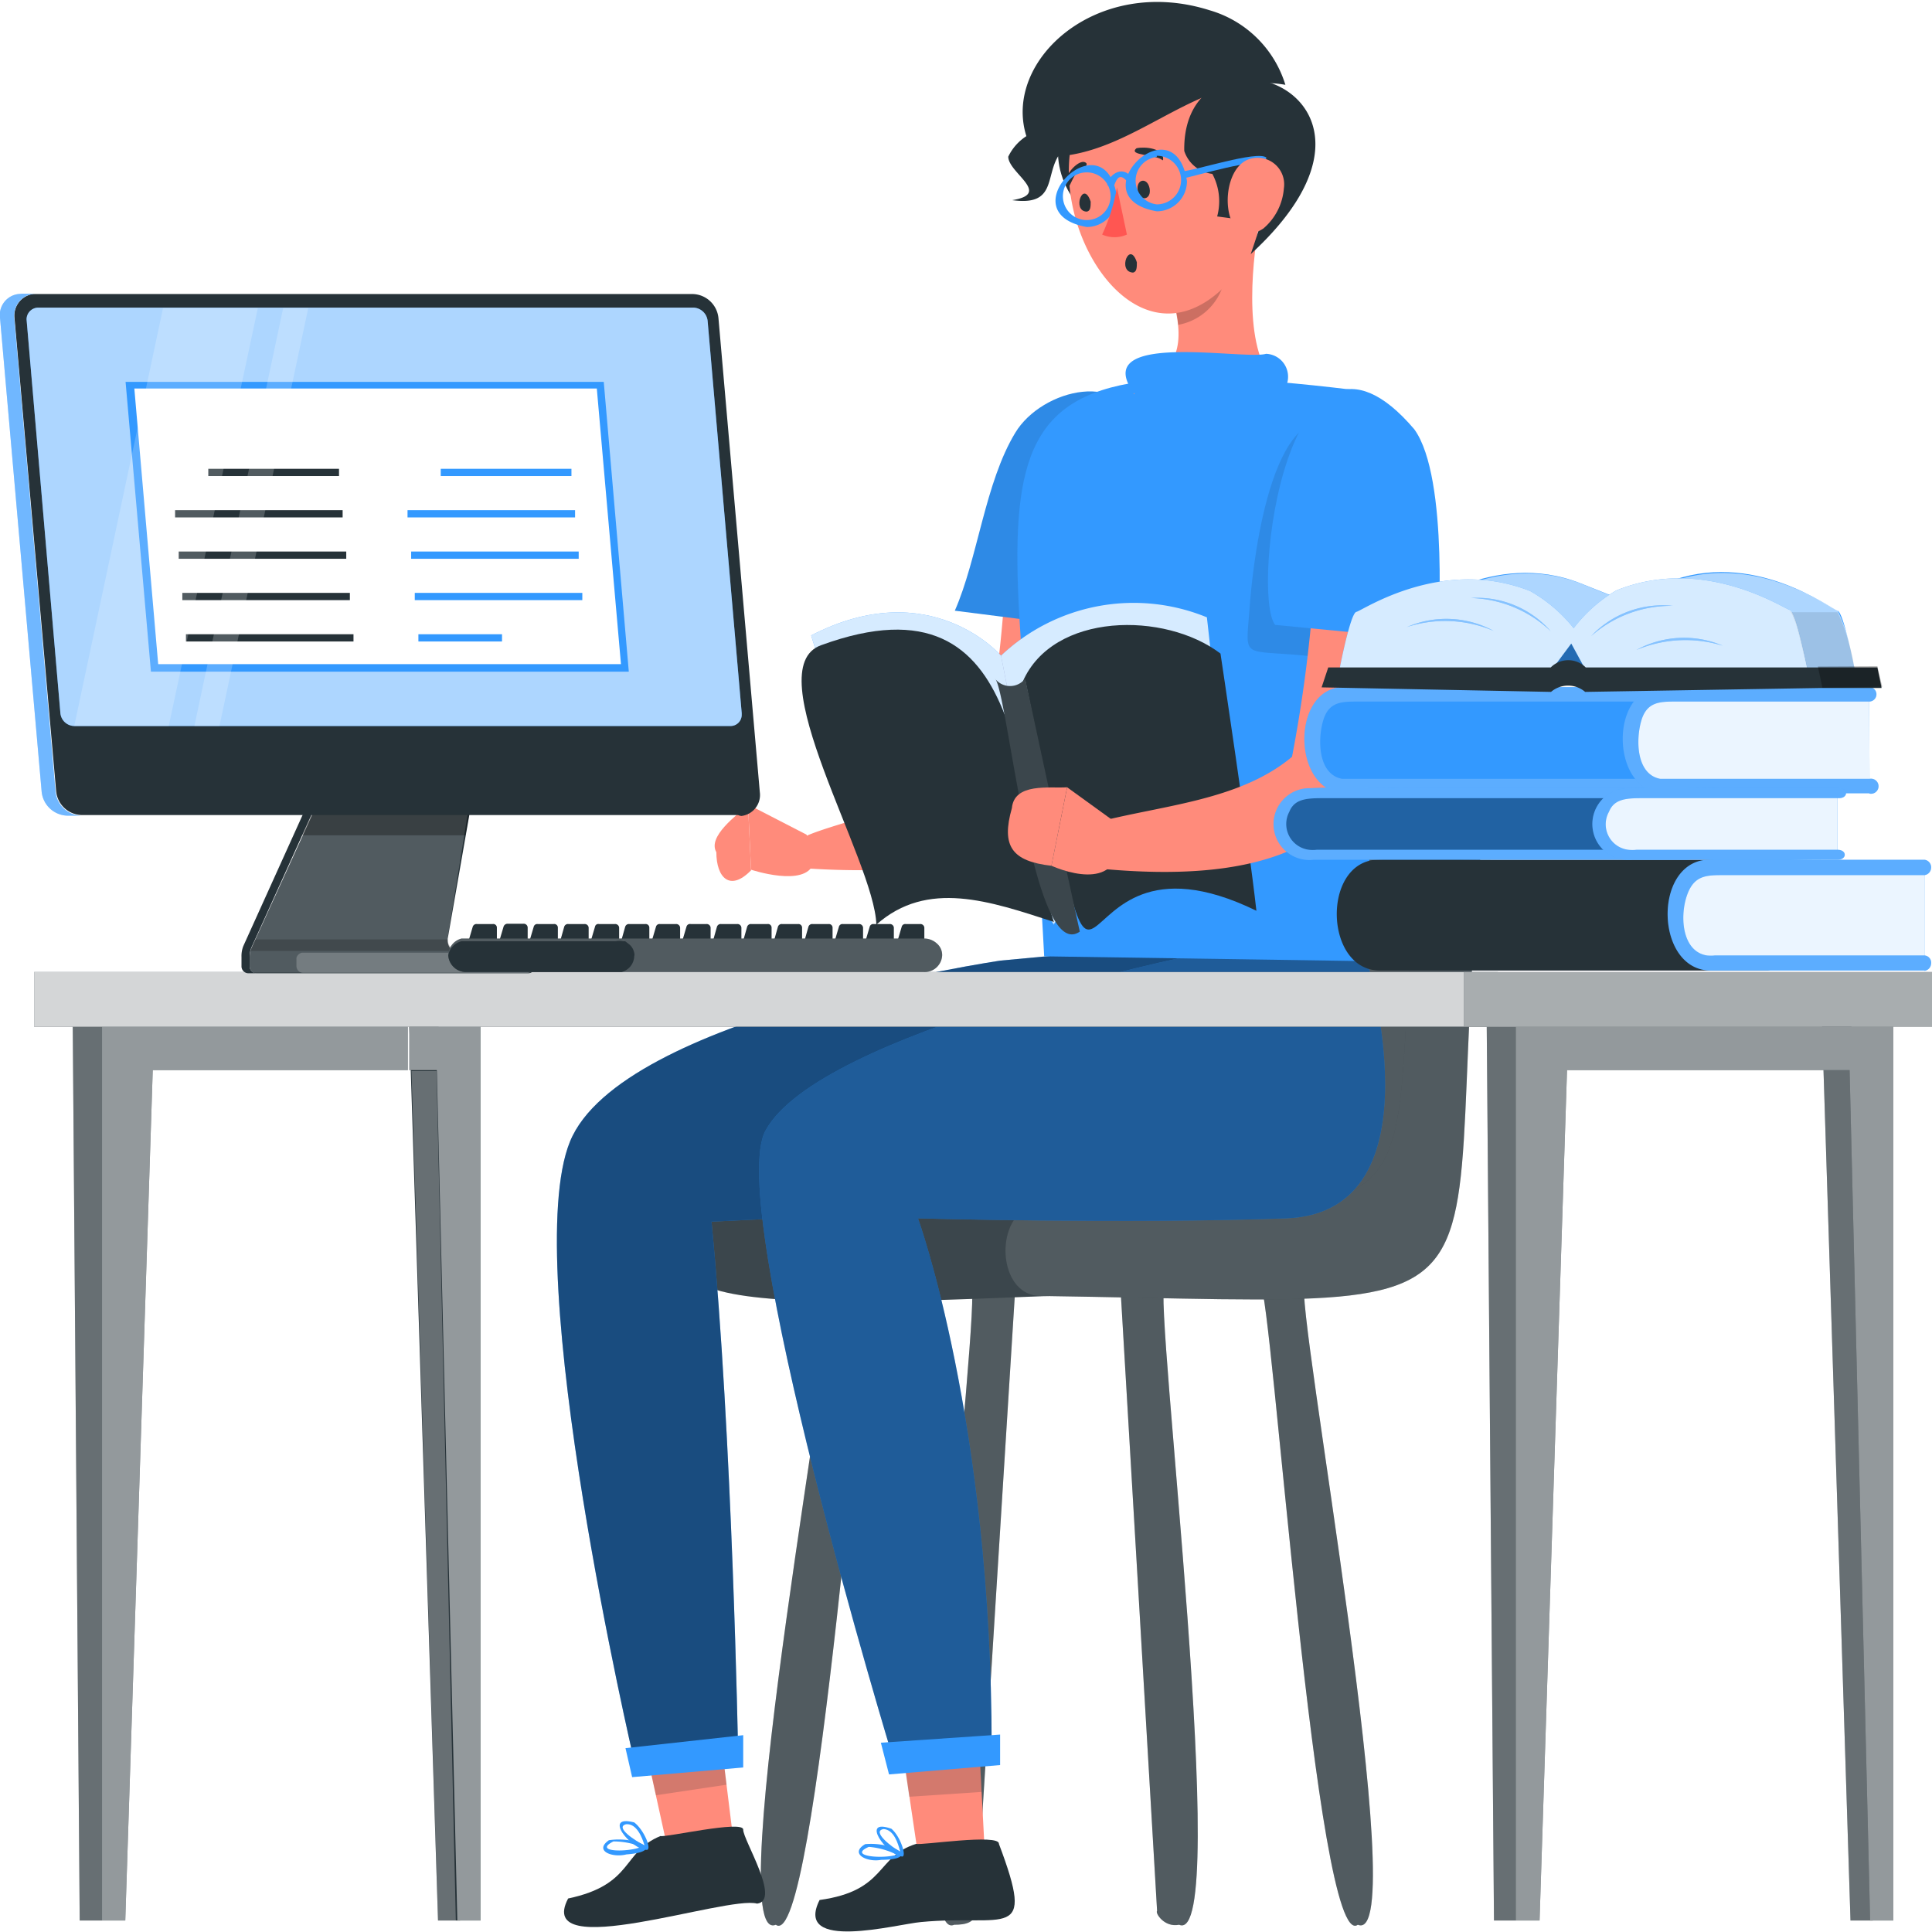 <svg xmlns="http://www.w3.org/2000/svg" viewBox="0 0 64 64"><defs><style>.cls-1,.cls-12,.cls-14,.cls-16,.cls-18,.cls-19,.cls-20,.cls-3,.cls-4{fill:#fff;}.cls-2,.cls-7{fill:#263238;}.cls-11,.cls-15,.cls-3,.cls-7{opacity:0.2;}.cls-10,.cls-11,.cls-12,.cls-14,.cls-16,.cls-18,.cls-19,.cls-20,.cls-22,.cls-3,.cls-4,.cls-7,.cls-8,.cls-9{isolation:isolate;}.cls-10,.cls-4{opacity:0.1;}.cls-5{fill:#ff8b7b;}.cls-6{fill:#39f;}.cls-19,.cls-8{opacity:0.5;}.cls-18,.cls-9{opacity:0.4;}.cls-12{opacity:0.8;}.cls-13{fill:#ff5652;}.cls-14{opacity:0.9;}.cls-16{opacity:0.6;}.cls-17,.cls-20,.cls-22{opacity:0.3;}.cls-21{fill:none;}</style></defs><g id="Bg"><rect class="cls-1" width="64" height="64"/></g><g id="Layer_2" data-name="Layer 2"><g id="freepik--Character--inject-3"><path class="cls-2" d="M41.75,42.55h1.47c-.38.43,3.63,22,1.76,21.21C43.6,64.76,42.13,42.72,41.75,42.55Z"/><path class="cls-3" d="M41.75,42.55h1.47c-.38.43,3.63,22,1.76,21.21C43.6,64.76,42.13,42.72,41.75,42.55Z"/><path class="cls-2" d="M37.11,42.55h1.47c-.39.39,2.25,22,.48,21.21-.49.1-.8-.39-.73-.46C38.31,62.89,37.11,42.55,37.11,42.55Z"/><path class="cls-3" d="M37.11,42.55h1.47c-.39.39,2.25,22,.48,21.21-.49.1-.8-.39-.73-.46C38.31,62.89,37.11,42.55,37.11,42.55Z"/><path class="cls-2" d="M33.64,42.55H32.17c.39.4-2.33,22-.56,21.21.38,0,.7-.07.73-.45Z"/><path class="cls-3" d="M33.64,42.55H32.17c.39.4-2.33,22-.56,21.21.38,0,.7-.07.73-.45Z"/><path class="cls-2" d="M29,42.55H27.53c.38.44-3.71,22-1.83,21.21C27.07,64.77,28.62,42.71,29,42.55Z"/><path class="cls-3" d="M29,42.55H27.53c.38.44-3.71,22-1.83,21.21C27.07,64.77,28.62,42.71,29,42.55Z"/><path class="cls-2" d="M39.3,22.84,33.19,41.46H46.54l2.31-19.62C47.67,22.2,39.57,20.88,39.3,22.84Z"/><path class="cls-3" d="M39.3,22.84,33.19,41.46H46.54l2.31-19.62C47.67,22.2,39.57,20.88,39.3,22.84Z"/><path class="cls-2" d="M37.21,40H24c-1,0-1.19,1.08-1.1,1.88-.71,2.24,13.56.66,14.33,1.1Z"/><path class="cls-4" d="M37.21,40H24c-1,0-1.19,1.08-1.1,1.88-.71,2.24,13.56.66,14.33,1.1Z"/><path class="cls-2" d="M47.74,22.93c-3.06,17.7,2.71,17.41-13.27,17-1.55,0-1.55,3,0,3,18.86.28,11.91,1.67,15.37-21.11C49,21.76,47.82,21.86,47.74,22.93Z"/><path class="cls-3" d="M47.74,22.93c-3.06,17.7,2.71,17.41-13.27,17-1.55,0-1.55,3,0,3,18.86.28,11.91,1.67,15.37-21.11C49,21.76,47.82,21.86,47.74,22.93Z"/><polygon class="cls-5" points="23.75 56.56 24.24 60.52 22.03 60.85 21.21 57.12 23.75 56.56"/><path class="cls-2" d="M21.88,60.82c.15.06,2.75-.54,2.74-.21s1.26,2.35.46,2.45c-1-.28-7.4,2-6.26-.17C21,62.43,20.59,61.35,21.88,60.82Z"/><path class="cls-6" d="M20.75,61.43c-.47.12-1.08-.12-.58-.47C21.08,60.82,22.08,61.33,20.75,61.43ZM20.32,61c-.69.35.46.37.93.18A2.48,2.48,0,0,0,20.32,61Z"/><path class="cls-6" d="M21.43,61.28c-.52,0-1.49-1.19-.42-.91C21.33,60.61,21.6,61.26,21.43,61.28Zm-.69-.85c-.39.1.32.56.61.7C21.27,60.86,21.09,60.4,20.74,60.43Z"/><polygon class="cls-7" points="21.32 57.6 21.73 59.47 24.07 59.12 23.81 57.05 23.86 57.05 21.32 57.6"/><path class="cls-6" d="M33.15,31.82s-12.58,1.84-14.27,6S21,58.3,21,58.3L24.45,58s-.19-10.47-.88-17.53L33.15,40l8.79-9Z"/><path class="cls-8" d="M33.15,31.82s-12.58,1.84-14.27,6S21,58.3,21,58.3L24.45,58s-.19-10.47-.88-17.53L33.15,40l8.79-9Z"/><polygon class="cls-6" points="20.72 57.91 24.62 57.48 24.62 58.55 20.94 58.87 20.72 57.91"/><polygon class="cls-5" points="32.4 57.15 32.61 61.13 30.39 61.3 29.83 57.52 32.4 57.15"/><path class="cls-2" d="M30.35,61.08c.14.06,2.77-.35,2.74,0,1.24,3.29.24,2.32-2.58,2.59-.8.07-4.23,1-3.36-.73C29.38,62.63,29,61.5,30.35,61.08Z"/><path class="cls-6" d="M29.19,61.61c-.48.09-1.06-.21-.53-.52C29.59,61,30.53,61.6,29.19,61.61Zm-.41-.43c-.71.31.45.41.93.26A2.54,2.54,0,0,0,28.78,61.18Z"/><path class="cls-6" d="M29.88,61.5c-.53-.07-1.39-1.29-.35-.92C29.83,60.83,30.05,61.52,29.88,61.5Zm-.61-.91c-.41.07.27.6.55.75C29.75,61.06,29.61,60.61,29.27,60.59Z"/><polygon class="cls-7" points="32.52 59.36 32.4 57.15 29.83 57.52 30.12 59.52 32.52 59.36"/><path class="cls-6" d="M45.23,31.64s2.62,8.53-2.63,8.72-12.19,0-12.19,0,2.44,6.72,2.44,17.53l-3.29.28S24,39.9,25.36,37.45c1.78-3.28,14.17-5.81,14.17-5.81Z"/><path class="cls-9" d="M45.23,31.64s2.62,8.53-2.63,8.72-12.19,0-12.19,0,2.44,6.72,2.44,17.53l-3.29.28S24,39.9,25.36,37.45c1.78-3.28,14.17-5.81,14.17-5.81Z"/><polygon class="cls-6" points="29.18 57.73 29.45 58.78 33.13 58.47 33.13 57.46 29.18 57.73"/><g id="freepik--group--inject-3"><path class="cls-5" d="M36.54,16c-.49,8.22.7,13.43-9.77,12.77l-.1-1.06c1-.48,4.8-1.26,5.88-2.37A48,48,0,0,0,33.39,16Z"/><path class="cls-5" d="M26.72,27.65l-1.94-1,.1,2.16s1.8.6,2.07-.21Z"/><path class="cls-5" d="M23.73,28.23c0,.84.45,1.32,1.15.6l-.1-2.16C24.41,27,23.43,27.71,23.73,28.23Z"/><path class="cls-6" d="M37.72,14.31c.38,2-1.14,6.55-1.14,6.55l-4.95-.63c.76-1.73,1-4.24,2-5.89C34.51,12.87,37.33,12.19,37.72,14.31Z"/><path class="cls-10" d="M37.72,14.31c.38,2-1.14,6.55-1.14,6.55l-4.95-.63c.76-1.73,1-4.24,2-5.89C34.51,12.87,37.33,12.19,37.72,14.31Z"/><path class="cls-6" d="M44.79,12.91c2.29,1.13,0,5,.52,7.1-.07,3.27.15,10.11,0,11.83l-10.72-.16C33.73,14.91,30.64,11.2,44.79,12.91Z"/><path class="cls-5" d="M41.71,7.4c-.27,1.52-.51,4.31.57,5.3-4.47,4.39-4.81,6-4.72.09,1.69-.43,1.62-1.69,1.3-2.86Z"/><path class="cls-6" d="M42.19,13.74l-3.82,3.89c-.73-.89-1.85-4.1-.79-4.58-1.57-2.13,3.63-1.11,4.36-1.33a.76.76,0,0,1,.69,1C43,13,42.19,13.74,42.19,13.74Z"/><path class="cls-11" d="M40.55,8.43l-1.68,1.5a4.68,4.68,0,0,1,.16.83A1.91,1.91,0,0,0,40.55,8.43Z"/><path class="cls-2" d="M36,3.57c-1,.13-1.41,1.92-.25,3.27S37.38,3.39,36,3.57Z"/><path class="cls-5" d="M41.14,4.65c.3,2,.58,3.21-.22,4.46-3.69,4.44-7.66-3.94-4.16-6.4A2.84,2.84,0,0,1,41.14,4.65Z"/><path class="cls-2" d="M39.23,5a1.11,1.11,0,0,0,.93.76,1.92,1.92,0,0,1,.16,1.41l.75.1A1.17,1.17,0,0,1,42.16,6c-.21.81-.45,1.62-.73,2.42C47.34,3,39.15.37,39.23,5Z"/><path class="cls-2" d="M38.08,6.23c.08.39-.32.47-.39.09S38,5.85,38.08,6.23Z"/><path class="cls-2" d="M37.66,8.69c0,.16,0,.32-.13.34C37,9,37.42,7.94,37.66,8.69Z"/><path class="cls-2" d="M36.13,6.68c0,.16,0,.31-.13.33C35.5,7,35.88,5.93,36.13,6.68Z"/><path class="cls-2" d="M38.51,5.31c-.19-.2-1.17-.15-.86-.4.28-.06.91,0,.88.37h0S38.52,5.31,38.51,5.31Z"/><path class="cls-2" d="M35.43,6.15c-.42-.07.32-1,.56-.74h0a.09.09,0,0,1-.06.12C35.64,5.63,35.55,5.92,35.43,6.15Z"/><path class="cls-6" d="M26.87,21.05l2.54,8.18c1-.68,4.42-.38,5.5,1.4l-1.75-8.91S30.83,19,26.87,21.05Z"/><path class="cls-6" d="M33.16,21.72l1.75,8.91c.08-.36,3.81-3.3,6.07-1.27l-1-8.91A6.39,6.39,0,0,0,33.16,21.72Z"/><path class="cls-12" d="M33.16,21.72l1.75,8.91c.08-.36,3.81-3.3,6.07-1.27l-1-8.91A6.39,6.39,0,0,0,33.16,21.72Z"/><path class="cls-12" d="M26.87,21.05l2.54,8.18c1-.68,4.42-.38,5.5,1.4l-1.75-8.91S30.83,19,26.87,21.05Z"/><path class="cls-2" d="M34.91,30.54c-2.12-.69-4.19-1.41-5.88.09-.05-2.11-4-8.5-1.82-9.26C34.26,18.8,33.58,26.52,34.91,30.54Z"/><path class="cls-2" d="M41.62,30.17c-7.18-3.5-4.54,7.5-7.66-7.65l-.08.06c1-2.3,4.71-2.33,6.55-.93C40.43,21.65,41.35,27.75,41.62,30.17Z"/><path class="cls-2" d="M35.77,30.86c-1.58,1.1-2.39-8-2.81-8.38a.63.63,0,0,0,1,0S35.76,30.85,35.77,30.86Z"/><path class="cls-4" d="M35.77,30.86c-1.58,1.1-2.39-8-2.81-8.38a.63.63,0,0,0,1,0S35.76,30.85,35.77,30.86Z"/><path class="cls-10" d="M44.25,14c-2.31-.74-2.8,5.47-2.84,5.93-.12,1.82-.35,1.62,1.38,1.75,1.1.08,2.5.32,2.5.32S47,14.41,44.25,14Z"/><path class="cls-5" d="M46.79,15.73c-.17,8.32-.08,14-10.3,13.05l-.08-1.56c2.14-.55,4.67-.71,6.39-2.15a47.05,47.05,0,0,0,.84-9.28Z"/><path class="cls-5" d="M37.05,27.31l-1.7-1.23-.52,2.6C35.72,29.06,37.36,29.41,37.05,27.31Z"/><path class="cls-5" d="M33.52,26.77c-.36,1.26,0,1.76,1.31,1.91l.52-2.6C34.77,26.12,33.6,25.92,33.52,26.77Z"/><path class="cls-6" d="M46.85,14.22c1.17,1.61.78,7,.78,7l-5.39-.52C41.43,19.67,42.63,9.26,46.85,14.22Z"/></g><path class="cls-6" d="M36,7.52c-2.66-.48.6-3.66,1-1h0A1,1,0,0,1,36,7.52Zm0-1.81a.79.79,0,0,0,0,1.58A.79.79,0,0,0,36,5.71Z"/><path class="cls-6" d="M38.32,7c-2.64-.46.58-3.65,1-1h0A1,1,0,0,1,38.32,7Zm0-1.8a.79.79,0,0,0,0,1.57A.79.79,0,0,0,38.32,5.16Z"/><path class="cls-6" d="M36.91,6.14l-.23,0c0-.3.49-.72.81-.25L37.33,6C37.1,5.74,37,5.89,36.91,6.14Z"/><path class="cls-6" d="M39.24,5.9l-.06-.23c.35,0,2.48-.7,2.77-.45l-.05.22C41.67,5.21,39.52,5.85,39.24,5.9Z"/><path class="cls-13" d="M37,6.21a6.15,6.15,0,0,1-.49,1.56,1,1,0,0,0,.82,0Z"/><path class="cls-5" d="M42.53,6.24a1.94,1.94,0,0,1-.68,1.33c-1.4.91-1.57-2-.43-2.31A.88.88,0,0,1,42.53,6.24Z"/><path class="cls-2" d="M40.07.34C36.34-.84,33.21,2,34,4.51a1.66,1.66,0,0,0-.6.68c0,.54,1.46,1.23.13,1.44,1.44.2,1.1-.75,1.52-1.45,2.71-.2,4.76-2.86,7.53-2.37A3.7,3.7,0,0,0,40.07.34Z"/></g><g id="freepik--Books--inject-3"><path class="cls-14" d="M56.94,23H44.46c-.54,0-1,.68-1,1.52s.44,1.51,1,1.51H57Z"/><path class="cls-6" d="M56.94,23H44.46c-.54,0-1,.68-1,1.52s.44,1.51,1,1.51H57Z"/><path class="cls-6" d="M56.94,26.28c-2.57,0-9.79,0-12.36,0-1.76,0-1.85-3.41-.13-3.52,1.21-.09,2.44,0,3.65,0h8.84a.24.24,0,1,1,0,.48H45c-.57,0-1,0-1.18.67s-.13,1.75.64,1.89H56.94a.25.25,0,1,1,0,.49Z"/><g class="cls-15"><path class="cls-1" d="M56.94,26.28c-2.57,0-9.79,0-12.36,0-1.76,0-1.85-3.41-.13-3.52,1.21-.09,2.44,0,3.65,0h8.84a.24.24,0,1,1,0,.48H45c-.57,0-1,0-1.18.67s-.13,1.75.64,1.89H56.94a.25.25,0,1,1,0,.49Z"/></g><path class="cls-6" d="M61.92,23H55c-.54,0-1,.68-1,1.52S54.45,26,55,26h6.93Z"/><path class="cls-14" d="M61.92,23H55c-.54,0-1,.68-1,1.52S54.45,26,55,26h6.93Z"/><path class="cls-6" d="M61.92,26.28c-2.57,0-4.22,0-6.79,0-1.76,0-1.86-3.41-.13-3.52,1.2-.09,2.44,0,3.65,0h3.27a.24.24,0,0,1,0,.48H55.54c-.56,0-1,0-1.18.67s-.13,1.75.64,1.89h6.93a.25.25,0,1,1,0,.49Z"/><g class="cls-15"><path class="cls-1" d="M61.92,26.28c-2.57,0-4.22,0-6.79,0-1.76,0-1.86-3.41-.13-3.52,1.2-.09,2.44,0,3.65,0h3.27a.24.24,0,0,1,0,.48H55.54c-.56,0-1,0-1.18.67s-.13,1.75.64,1.89h6.93a.25.25,0,1,1,0,.49Z"/></g><path class="cls-14" d="M58.56,28.74h-13c-.56,0-1,.71-1,1.58s.46,1.57,1,1.57h13Z"/><path class="cls-2" d="M58.56,28.74h-13c-.56,0-1,.71-1,1.58s.46,1.57,1,1.57h13Z"/><path class="cls-2" d="M58.56,31.64a.25.25,0,0,1,.23.28.26.26,0,0,1-.23.23h0c-2.67,0-10.18,0-12.85,0-1.83,0-1.93-3.54-.13-3.67,1.25-.08,2.53,0,3.79,0h9.19a.26.26,0,0,1,.23.28.25.25,0,0,1-.23.23H46.13c-.58,0-1,0-1.23.71s-.13,1.82.67,1.95a1.22,1.22,0,0,0,.27,0H58.56Z"/><path class="cls-6" d="M63.75,28.74H56.54c-.56,0-1,.71-1,1.58s.46,1.57,1,1.57h7.21Z"/><path class="cls-14" d="M63.75,28.74H56.54c-.56,0-1,.71-1,1.58s.46,1.57,1,1.57h7.21Z"/><path class="cls-6" d="M63.75,32.15c-2.68,0-4.4,0-7.08,0-1.83,0-1.93-3.54-.13-3.67,1.25-.08,2.54,0,3.79,0h3.42a.25.25,0,0,1,.22.28.25.25,0,0,1-.22.23H57.1c-.58,0-1,0-1.23.71s-.13,1.82.67,1.95a1.22,1.22,0,0,0,.27,0h6.94a.24.24,0,0,1,.22.28.25.25,0,0,1-.22.23Z"/><g class="cls-15"><path class="cls-1" d="M63.75,32.15c-2.68,0-4.4,0-7.08,0-1.83,0-1.93-3.54-.13-3.67,1.25-.08,2.54,0,3.79,0h3.42a.25.25,0,0,1,.22.28.25.25,0,0,1-.22.23H57.1c-.58,0-1,0-1.23.71s-.13,1.82.67,1.95a1.22,1.22,0,0,0,.27,0h6.94a.24.24,0,0,1,.22.28.25.25,0,0,1-.22.23Z"/></g><path class="cls-14" d="M55.89,26.27H43.39a1,1,0,0,0-1,1.07,1,1,0,0,0,1,1h12.5Z"/><path class="cls-6" d="M55.89,26.27H43.39a1,1,0,0,0-1,1.07,1,1,0,0,0,1,1h12.5Z"/><path class="cls-11" d="M55.89,26.27H43.39a1,1,0,0,0-1,1.07,1,1,0,0,0,1,1h12.5Z"/><path class="cls-11" d="M55.89,26.27H43.39a1,1,0,0,0-1,1.07,1,1,0,0,0,1,1h12.5Z"/><path class="cls-6" d="M55.89,28.48c-2.57,0-9.79,0-12.36,0a1.19,1.19,0,1,1-.13-2.37c1.2-.06,2.44,0,3.65,0h8.84c.31,0,.31.33,0,.33h-12c-.56,0-1,0-1.18.45a.86.86,0,0,0,.65,1.26,1.13,1.13,0,0,0,.26,0H55.89c.31,0,.31.33,0,.33Z"/><g class="cls-15"><path class="cls-1" d="M55.89,28.48c-2.57,0-9.79,0-12.36,0a1.19,1.19,0,1,1-.13-2.37c1.2-.06,2.44,0,3.65,0h8.84c.31,0,.31.33,0,.33h-12c-.56,0-1,0-1.18.45a.86.86,0,0,0,.65,1.26,1.13,1.13,0,0,0,.26,0H55.89c.31,0,.31.33,0,.33Z"/></g><path class="cls-6" d="M60.87,26.27H53.94a1,1,0,0,0-1,1.07,1,1,0,0,0,1,1h6.93Z"/><path class="cls-14" d="M60.87,26.27H53.94a1,1,0,0,0-1,1.07,1,1,0,0,0,1,1h6.93Z"/><path class="cls-6" d="M60.87,28.48c-2.57,0-4.23,0-6.79,0A1.19,1.19,0,1,1,54,26.11c1.2-.06,2.44,0,3.64,0h3.28c.31,0,.31.33,0,.33H54.48c-.56,0-1,0-1.18.45a.85.85,0,0,0,.64,1.26,1.22,1.22,0,0,0,.27,0h6.66c.32,0,.32.33,0,.33Z"/><g class="cls-15"><path class="cls-1" d="M60.87,28.48c-2.57,0-4.23,0-6.79,0A1.19,1.19,0,1,1,54,26.11c1.2-.06,2.44,0,3.64,0h3.28c.31,0,.31.33,0,.33H54.48c-.56,0-1,0-1.18.45a.85.85,0,0,0,.64,1.26,1.22,1.22,0,0,0,.27,0h6.66c.32,0,.32.33,0,.33Z"/></g><path class="cls-6" d="M46.12,22.19l15.31-.06s-.36-1.86-.56-1.9-2.81-2.09-5.69-.92l-1.42.58c-.32-.14-.78-.32-1.41-.57-2.89-1.14-5.49.92-5.69,1S46.12,22.19,46.12,22.19Z"/><path class="cls-16" d="M46.12,22.19l15.31-.06v-.05a6.43,6.43,0,0,0-.55-1.85.05.05,0,0,1,0,0c-.36-.17-2.88-2-5.66-.9l-1.41.58-1.42-.57c-2.89-1.14-5.48.92-5.68,1S46.12,22.19,46.12,22.19Z"/><path class="cls-6" d="M44.37,22.19l15.5-.05s-.37-1.89-.57-1.93-2.85-1.83-5.76-.65a4.85,4.85,0,0,0-1.41,1.25,5,5,0,0,0-1.44-1.23c-2.93-1.16-5.56.65-5.76.69S44.37,22.19,44.37,22.19Z"/><path class="cls-12" d="M44.37,22.19l15.5-.05s-.37-1.89-.57-1.93-2.85-1.83-5.76-.65a4.85,4.85,0,0,0-1.41,1.25,5,5,0,0,0-1.44-1.23c-2.93-1.16-5.56.65-5.76.69S44.37,22.19,44.37,22.19Z"/><polygon class="cls-6" points="52.05 21.32 52.54 22.22 51.38 22.22 52.05 21.32"/><g class="cls-17"><polygon points="52.05 21.32 52.54 22.22 51.38 22.22 52.05 21.32"/></g><path class="cls-10" d="M59.31,20.23a3.09,3.09,0,0,1,.25.66c.15.57.3,1.25.3,1.25h1.57v0a6.72,6.72,0,0,0-.56-1.86H59.31Z"/><path class="cls-2" d="M43.78,22.77l7.6.15,0,0a.87.87,0,0,1,1.13,0l0,0,7.82-.13,2,0-.14-.68-9.66,0a.82.82,0,0,0-1.16,0H44Z"/><g class="cls-17"><polygon points="60.22 22.08 60.37 22.78 62.35 22.75 62.19 22.07 60.22 22.08"/></g><path class="cls-6" d="M51.37,20.91a3.24,3.24,0,0,0-2.64-1.1A4,4,0,0,1,51.37,20.91Z"/><path class="cls-18" d="M51.37,20.91a3.24,3.24,0,0,0-2.64-1.1A4,4,0,0,1,51.37,20.91Z"/><path class="cls-6" d="M54.21,21.53a3.28,3.28,0,0,1,2.86-.14A4.2,4.2,0,0,0,54.21,21.53Z"/><path class="cls-18" d="M54.21,21.53a3.28,3.28,0,0,1,2.86-.14A4.2,4.2,0,0,0,54.21,21.53Z"/><path class="cls-6" d="M52.71,21.07a3.25,3.25,0,0,1,2.7-1A4,4,0,0,0,52.71,21.07Z"/><path class="cls-18" d="M52.71,21.07a3.25,3.25,0,0,1,2.7-1A4,4,0,0,0,52.71,21.07Z"/><path class="cls-6" d="M49.48,20.9a3.28,3.28,0,0,0-2.87-.13A4.1,4.1,0,0,1,49.48,20.9Z"/><path class="cls-18" d="M49.48,20.9a3.28,3.28,0,0,0-2.87-.13A4.1,4.1,0,0,1,49.48,20.9Z"/></g><g id="freepik--Desk--inject-3"><polygon class="cls-2" points="15.92 34.01 15.92 63.62 15.15 63.62 14.47 35.45 13.56 35.45 13.56 34.01 15.92 34.01"/><polygon class="cls-2" points="15.24 63.62 14.51 63.62 13.56 34.01 14.53 34.01 15.24 63.62"/><g class="cls-17"><polygon class="cls-1" points="15.1 63.62 14.51 63.62 13.63 35.48 14.46 35.48 15.1 63.62"/></g><polygon class="cls-19" points="15.92 34.01 15.92 63.62 15.15 63.62 14.47 35.45 13.56 35.45 13.56 34.01 15.92 34.01"/><polygon class="cls-2" points="62.04 63.62 61.3 63.62 60.36 34.01 61.33 34.01 62.04 63.62"/><polygon class="cls-20" points="62.04 63.62 61.3 63.62 60.36 34.01 61.33 34.01 62.04 63.62"/><polygon class="cls-2" points="50.22 34.01 50.22 63.62 51 63.62 51.91 35.45 61.27 35.45 61.95 63.62 62.72 63.62 62.72 34.01 50.22 34.01"/><polygon class="cls-19" points="50.22 34.01 50.22 63.62 51 63.62 51.91 35.45 61.27 35.45 61.95 63.62 62.72 63.62 62.72 34.01 50.22 34.01"/><polygon class="cls-2" points="50.22 63.62 49.49 63.62 49.25 34.01 50.22 34.01 50.22 63.62"/><polygon class="cls-20" points="50.22 63.62 49.49 63.62 49.25 34.01 50.22 34.01 50.22 63.62"/><polygon class="cls-2" points="13.51 34.01 13.51 35.45 5.06 35.45 4.15 63.62 3.38 63.62 3.38 34.01 13.51 34.01"/><polygon class="cls-19" points="13.51 34.01 13.51 35.45 5.06 35.45 4.15 63.62 3.38 63.62 3.38 34.01 13.51 34.01"/><polygon class="cls-21" points="13.51 34.01 13.51 35.45 5.06 35.45 4.15 63.62 3.38 63.62 3.38 34.01 13.51 34.01"/><polygon class="cls-2" points="3.38 63.62 2.64 63.62 2.41 34.01 3.38 34.01 3.38 63.62"/><g class="cls-17"><polygon class="cls-1" points="3.38 63.62 2.64 63.62 2.41 34.01 3.38 34.01 3.38 63.62"/></g><rect class="cls-2" x="1.13" y="32.2" width="48.49" height="1.81"/><rect class="cls-12" x="1.13" y="32.2" width="48.49" height="1.81"/><rect class="cls-2" x="48.49" y="32.2" width="15.51" height="1.81"/><rect class="cls-16" x="48.49" y="32.2" width="15.51" height="1.81"/></g><g id="freepik--Device--inject-3"><path class="cls-2" d="M8.27,31.7V32a.23.23,0,0,0,.23.24h9a.22.22,0,0,0,.22-.22v-.23a.22.22,0,0,0-.22-.22H15.24a.41.41,0,0,1-.41-.41v-.06l.79-4.52H10.53L8.35,31.36A.77.77,0,0,0,8.27,31.7Z"/><path class="cls-3" d="M17.69,31.73V32a.22.22,0,0,1-.22.22h-9a.24.24,0,0,1-.24-.24v-.25a1.5,1.5,0,0,1,0-.2l.06-.16,2.18-4.82h5.09L14.84,31v.08a.4.4,0,0,0,.33.38.11.11,0,0,0,.08,0h2.23a.23.23,0,0,1,.21.23Z"/><path class="cls-2" d="M8.06,31.34l2.18-4.82h.29L8.35,31.34a.76.76,0,0,0-.08.36V32a.23.23,0,0,0,.23.24H8.21A.23.23,0,0,1,8,32V31.7A.9.9,0,0,1,8.06,31.34Z"/><polygon class="cls-22" points="10.53 26.52 15.62 26.52 15.42 27.67 10.01 27.67 10.53 26.52"/><path class="cls-2" d="M24.45,27H2.72a.87.87,0,0,1-.86-.79L.48,10.53a.72.72,0,0,1,.62-.79H22.94a.88.88,0,0,1,.86.8l1.37,15.7a.7.7,0,0,1-.61.79A.41.41,0,0,1,24.45,27Z"/><path class="cls-6" d="M2.49,24.05H24.18a.37.37,0,0,0,.39-.37v-.06l-1.13-13a.49.49,0,0,0-.48-.43H1.27a.39.39,0,0,0-.39.39v0L2,23.62A.47.47,0,0,0,2.49,24.05Z"/><path class="cls-16" d="M2.49,24.05H24.18a.37.37,0,0,0,.39-.37v-.06l-1.13-13a.49.49,0,0,0-.48-.43H1.27a.39.39,0,0,0-.39.39v0L2,23.62A.47.47,0,0,0,2.49,24.05Z"/><path class="cls-6" d="M.73,9.73H1.2a.72.72,0,0,0-.73.69.45.45,0,0,0,0,.11l1.37,15.7a.88.88,0,0,0,.86.79H2.24a.88.88,0,0,1-.86-.79L0,10.53a.7.7,0,0,1,.61-.79Z"/><path class="cls-20" d="M.73,9.73H1.2a.72.72,0,0,0-.73.69.45.45,0,0,0,0,.11l1.37,15.7a.88.88,0,0,0,.86.79H2.24a.88.88,0,0,1-.86-.79L0,10.53a.7.7,0,0,1,.61-.79Z"/><polygon class="cls-1" points="20.7 22.14 5.14 22.14 4.32 12.77 19.89 12.77 20.7 22.14"/><path class="cls-6" d="M20.83,22.25H5l-.84-9.6H20ZM5.24,22H20.57l-.8-9.13H4.45Z"/><rect class="cls-2" x="6.9" y="15.53" width="4.33" height="0.24"/><rect class="cls-2" x="5.8" y="16.9" width="5.55" height="0.24"/><rect class="cls-2" x="5.92" y="18.27" width="5.55" height="0.24"/><rect class="cls-2" x="6.04" y="19.64" width="5.55" height="0.24"/><rect class="cls-2" x="6.16" y="21.01" width="5.55" height="0.24"/><rect class="cls-6" x="14.6" y="15.53" width="4.33" height="0.24"/><rect class="cls-6" x="13.5" y="16.9" width="5.55" height="0.24"/><rect class="cls-6" x="13.62" y="18.27" width="5.55" height="0.24"/><rect class="cls-6" x="13.74" y="19.64" width="5.55" height="0.24"/><rect class="cls-6" x="13.86" y="21.01" width="2.77" height="0.24"/><g class="cls-15"><polygon class="cls-1" points="10.21 10.21 9.38 10.21 6.44 24.05 7.27 24.05 10.21 10.21"/><polygon class="cls-1" points="5.59 24.05 8.54 10.21 5.4 10.21 2.46 24.05 5.59 24.05"/></g><path class="cls-3" d="M9.82,31.73V32a.23.23,0,0,0,.23.23h7.43a.21.21,0,0,0,.21-.21v-.24a.21.21,0,0,0-.21-.22H10A.24.24,0,0,0,9.82,31.73Z"/><path class="cls-11" d="M8.29,31.5h6.87a.39.39,0,0,1-.33-.38H8.46Z"/><path class="cls-2" d="M29.75,31.57h.73a.15.15,0,0,0,.14-.13h0v-.71a.13.13,0,0,0-.14-.12H30a.12.12,0,0,0-.13.09l-.21.71a.12.12,0,0,0,.1.15Z"/><path class="cls-2" d="M28.73,31.57h.74a.15.15,0,0,0,.14-.13v-.71a.13.13,0,0,0-.14-.12h-.53a.12.12,0,0,0-.13.09l-.21.71a.12.12,0,0,0,.1.15Z"/><path class="cls-2" d="M27.72,31.57h.73a.14.14,0,0,0,.14-.13h0v-.71a.13.13,0,0,0-.14-.12h-.53a.12.12,0,0,0-.13.09l-.21.71a.12.12,0,0,0,.1.15Z"/><path class="cls-2" d="M26.71,31.57h.73a.13.13,0,0,0,.14-.13h0v-.71a.12.12,0,0,0-.13-.12h-.53a.13.13,0,0,0-.14.09l-.2.71a.12.12,0,0,0,.1.15Z"/><path class="cls-2" d="M25.7,31.57h.73a.13.13,0,0,0,.14-.13h0v-.71a.12.12,0,0,0-.13-.12h-.53a.13.13,0,0,0-.14.09l-.2.71a.11.11,0,0,0,.09.15Z"/><path class="cls-2" d="M24.69,31.57h.73a.13.13,0,0,0,.14-.13h0v-.71a.12.12,0,0,0-.14-.12h-.53a.13.13,0,0,0-.14.09l-.2.71a.13.13,0,0,0,.09.16Z"/><path class="cls-2" d="M23.68,31.57h.73a.15.15,0,0,0,.15-.13h0v-.71a.13.13,0,0,0-.14-.12h-.53a.13.13,0,0,0-.14.09l-.2.71a.12.12,0,0,0,.09.15Z"/><path class="cls-2" d="M22.67,31.57h.73a.14.14,0,0,0,.14-.13v-.71a.13.13,0,0,0-.14-.12h-.52a.12.12,0,0,0-.14.09l-.21.71a.13.13,0,0,0,.1.15Z"/><path class="cls-2" d="M21.66,31.57h.73a.15.15,0,0,0,.14-.13v-.71a.13.13,0,0,0-.14-.12h-.53a.12.12,0,0,0-.13.09l-.21.71a.12.12,0,0,0,.1.15Z"/><path class="cls-2" d="M20.64,31.57h.73a.13.13,0,0,0,.14-.13h0v-.71a.12.12,0,0,0-.13-.12h-.53a.13.13,0,0,0-.14.09l-.2.71a.11.11,0,0,0,.1.15Z"/><path class="cls-2" d="M19.64,31.57h.73a.14.14,0,0,0,.14-.13h0v-.71a.13.13,0,0,0-.14-.12h-.53a.11.11,0,0,0-.13.09l-.21.71a.12.12,0,0,0,.1.15Z"/><path class="cls-2" d="M18.62,31.57h.73a.15.15,0,0,0,.15-.13h0v-.71a.13.13,0,0,0-.14-.12h-.53a.13.13,0,0,0-.14.09l-.2.71a.11.11,0,0,0,.09.15Z"/><path class="cls-2" d="M17.61,31.57h.73a.13.13,0,0,0,.14-.13h0v-.71a.12.12,0,0,0-.14-.12h-.53a.12.12,0,0,0-.13.09l-.21.71a.12.12,0,0,0,.09.15Z"/><path class="cls-2" d="M16.6,31.57h.74a.14.14,0,0,0,.14-.13v-.71a.13.13,0,0,0-.14-.13h-.52a.14.14,0,0,0-.14.1l-.21.71a.13.13,0,0,0,.1.15Z"/><path class="cls-2" d="M15.59,31.57h.73a.13.13,0,0,0,.14-.13v-.71a.12.12,0,0,0-.14-.12H15.8a.13.13,0,0,0-.14.09l-.21.71a.13.13,0,0,0,.1.15Z"/><path class="cls-2" d="M14.85,31.65a.59.59,0,0,0,.61.55H30.6a.58.58,0,0,0,.61-.55.5.5,0,0,0-.18-.4.62.62,0,0,0-.41-.16H15.45l-.16,0A.58.58,0,0,0,14.85,31.65Z"/><path class="cls-3" d="M14.85,31.65a.59.59,0,0,0,.61.55H30.6a.58.58,0,0,0,.61-.55.5.5,0,0,0-.18-.4.62.62,0,0,0-.41-.16H15.45l-.16,0A.58.58,0,0,0,14.85,31.65Z"/><path class="cls-2" d="M14.85,31.65a.59.59,0,0,0,.61.55h5.13a.56.56,0,0,0,.42-.53.17.17,0,0,0,0-.1.48.48,0,0,0-.17-.29l-.13-.1-.07,0a.67.67,0,0,0-.24,0H15.29A.58.58,0,0,0,14.85,31.65Z"/></g></g></svg>